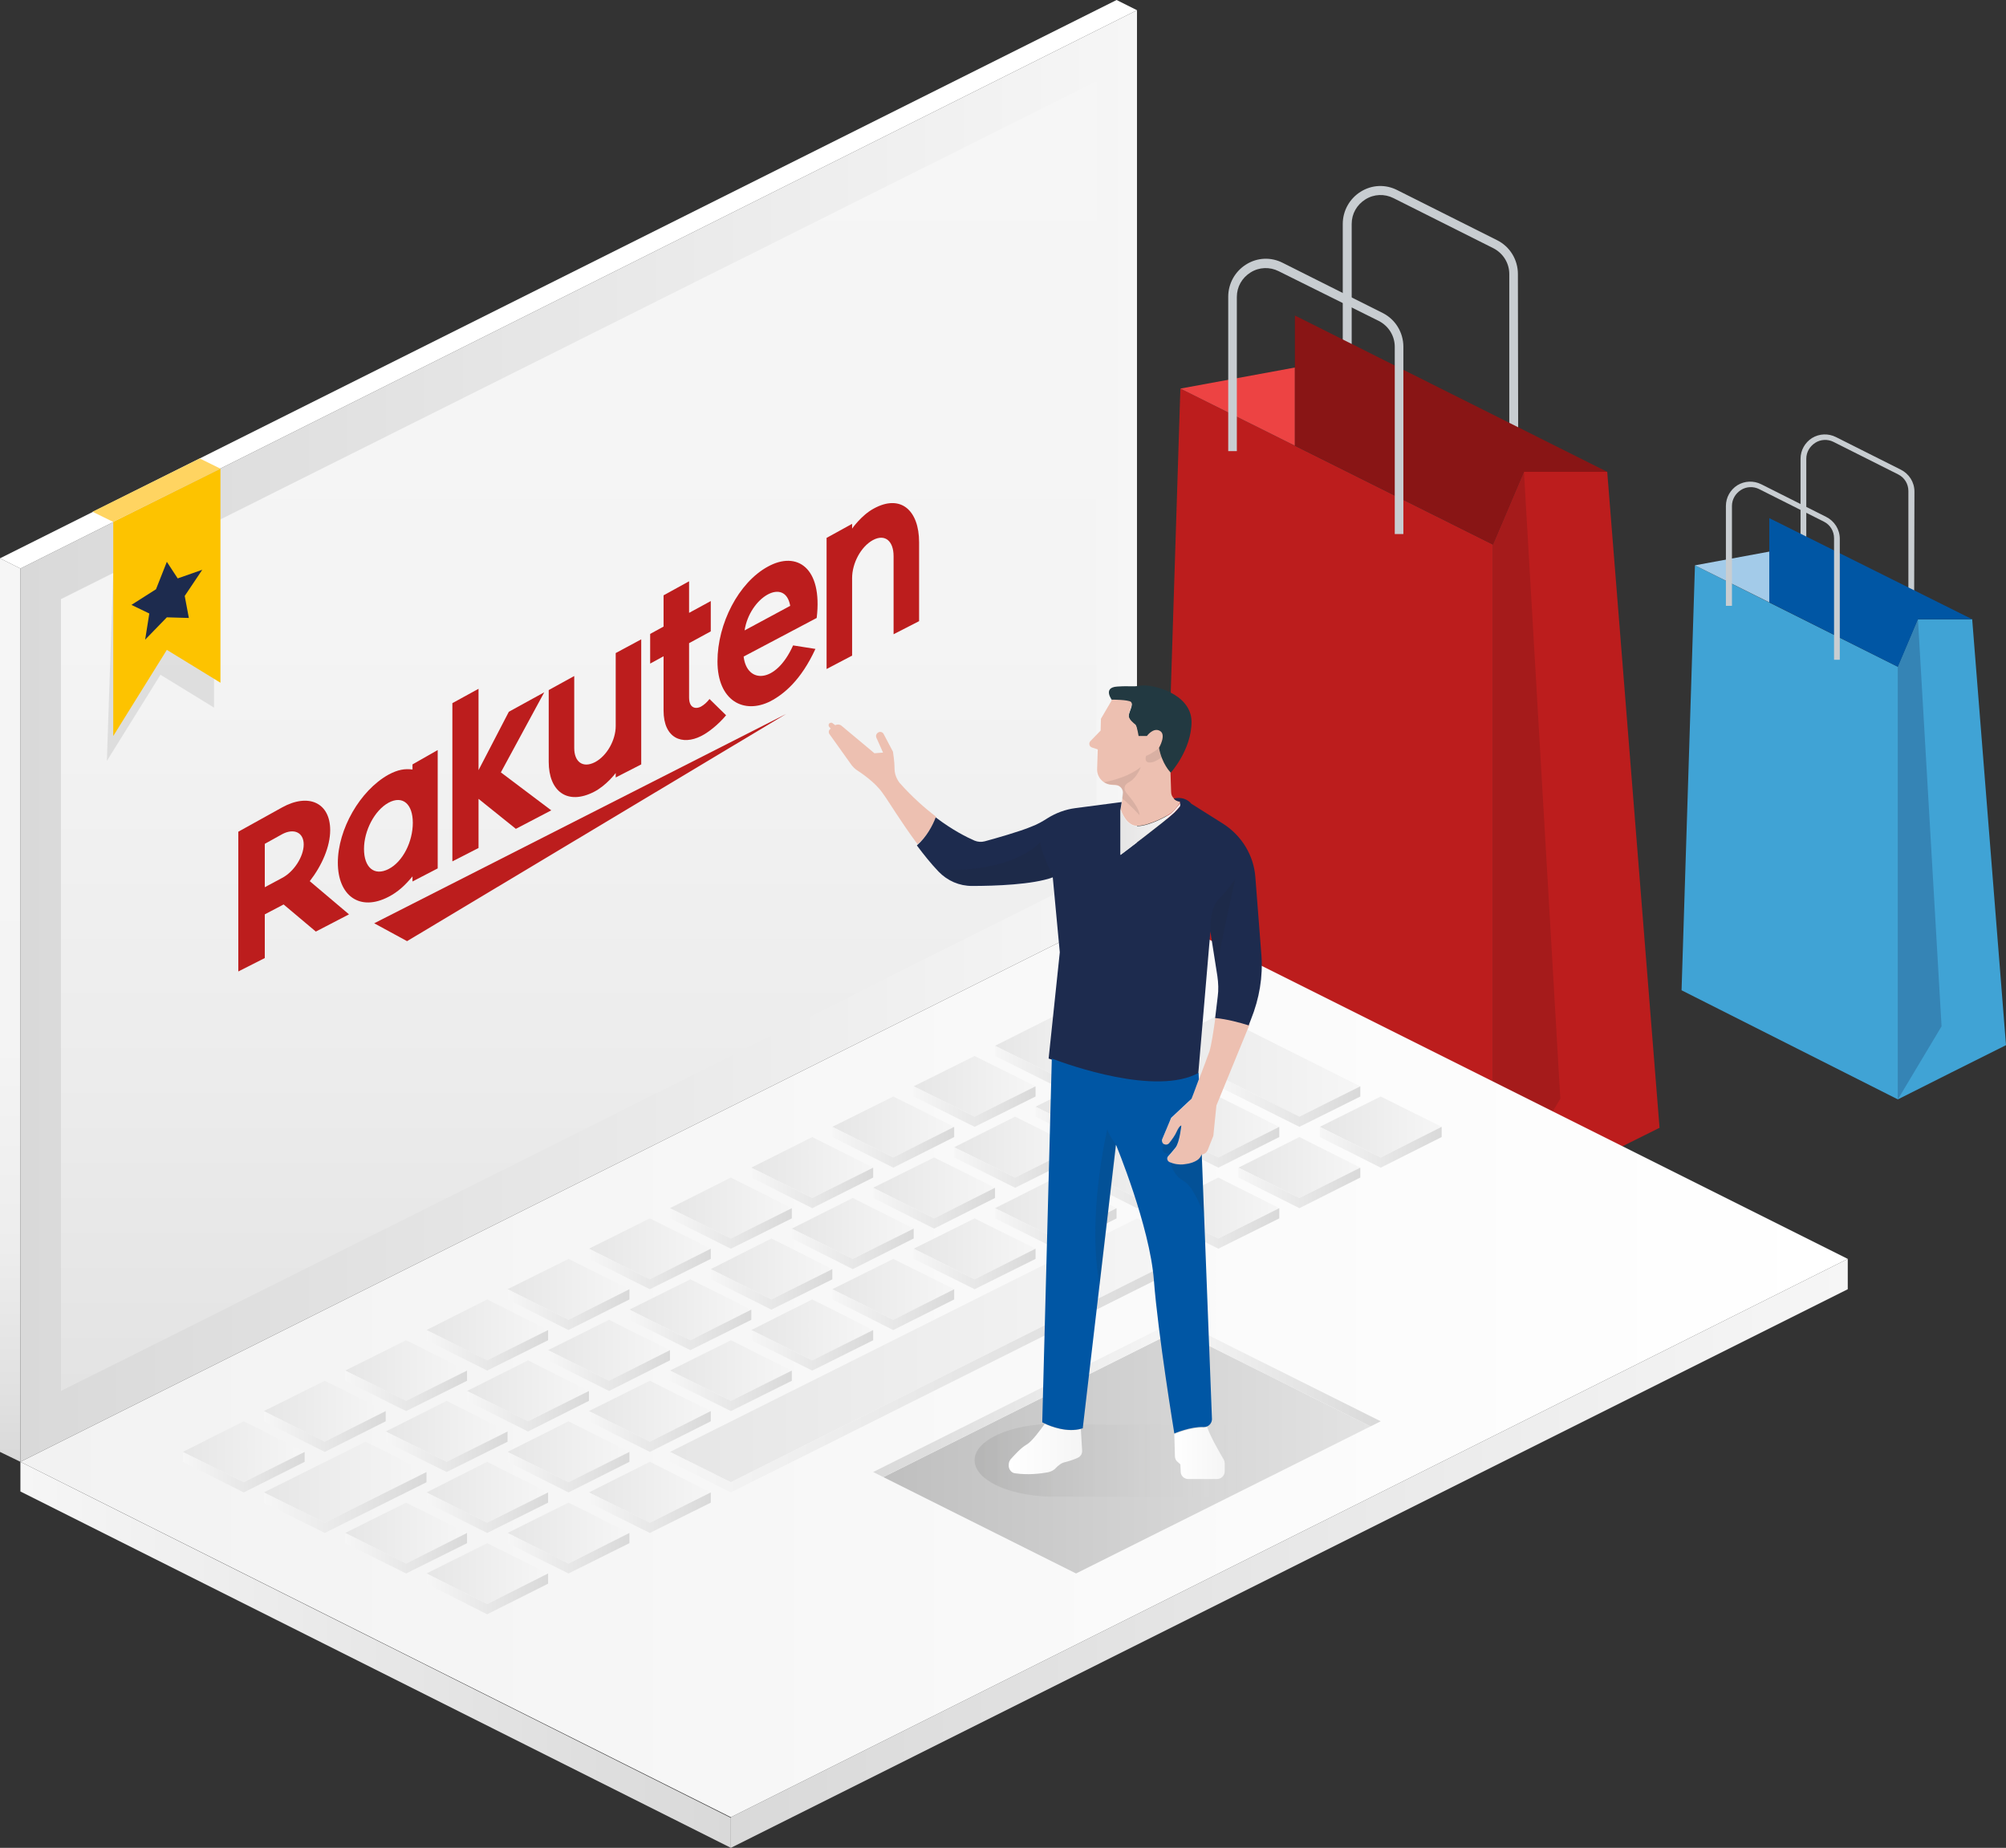 <?xml version="1.0" encoding="utf-8"?>
<!-- Generator: Adobe Illustrator 26.0.3, SVG Export Plug-In . SVG Version: 6.00 Build 0)  -->
<svg version="1.1" id="Calque_1" xmlns="http://www.w3.org/2000/svg" xmlns:xlink="http://www.w3.org/1999/xlink" x="0px" y="0px"
	 viewBox="0 0 628.8 579.2" style="enable-background:new 0 0 628.8 579.2;" xml:space="preserve">
<rect x="0" y="0" width="628.8" height="579.2" fill="#333333" stroke="none"/>
<style type="text/css">
	.st0{fill:#C8CDD1;}
	.st1{fill:#BC1D1D;}
	.st2{fill:#A51B1B;}
	.st3{fill:#ED4343;}
	.st4{fill:#891515;}
	.st5{fill:#40A3D5;}
	.st6{fill:#3584B5;}
	.st7{fill:#A3CBE9;}
	.st8{fill:#0056A4;}
	.st9{fill:url(#SVGID_1_);}
	.st10{fill:url(#SVGID_00000101785510072669447870000009867363278003078551_);}
	.st11{fill:url(#SVGID_00000059291474496195291150000003995633109160622740_);}
	.st12{fill:url(#SVGID_00000159449883619667718850000009057251017524255368_);}
	.st13{fill:url(#SVGID_00000054264882859963608500000008526142823003411111_);}
	.st14{fill:url(#SVGID_00000041267235596078789420000018273505356751573436_);}
	.st15{fill:url(#SVGID_00000028299462567672328110000013121765137060987326_);}
	.st16{fill:url(#SVGID_00000036245699971710306250000018320554702720214952_);}
	.st17{fill:url(#SVGID_00000005987030341984270240000016216863190280013735_);}
	.st18{fill:url(#SVGID_00000170238080179908316600000000961215569247707575_);}
	.st19{fill:url(#SVGID_00000034052644345639865140000009400465582788434082_);}
	.st20{fill:url(#SVGID_00000131361040132016055910000017699365691958102445_);}
	.st21{fill:url(#SVGID_00000075876164019557563330000007059284635267896220_);}
	.st22{fill:url(#SVGID_00000146463724507457992560000011566255166524446362_);}
	.st23{fill:url(#SVGID_00000028317129758788239310000011174735036403135640_);}
	.st24{fill:url(#SVGID_00000159446308744003039110000011593766517714089135_);}
	.st25{fill:url(#SVGID_00000000935135330794719670000007594553597886638761_);}
	.st26{fill:url(#SVGID_00000136407286968781037000000015673819318273290128_);}
	.st27{fill:url(#SVGID_00000147937212472271714030000000281161839756909953_);}
	.st28{fill:url(#SVGID_00000179613377148597511650000004383342403257490361_);}
	.st29{fill:url(#SVGID_00000097467247145773497670000005247680480431956899_);}
	.st30{fill:url(#SVGID_00000017487557460693168440000017046780586709566600_);}
	.st31{fill:url(#SVGID_00000109739247296926737500000011385737863019995293_);}
	.st32{fill:url(#SVGID_00000081632734457578734370000001103106748422001566_);}
	.st33{fill:url(#SVGID_00000044879693643922174090000007788106348176284331_);}
	.st34{fill:url(#SVGID_00000111897942853539003710000015818982860110863003_);}
	.st35{fill:url(#SVGID_00000111897442246334089830000005512551122929126809_);}
	.st36{fill:url(#SVGID_00000022518959198510943020000007811502098775625893_);}
	.st37{fill:url(#SVGID_00000108276097720277809290000003154525657396949397_);}
	.st38{fill:url(#SVGID_00000061435328571987877140000002352120172958884533_);}
	.st39{fill:url(#SVGID_00000048494210426935945440000008071474567137707913_);}
	.st40{fill:url(#SVGID_00000084530869158019083610000001363937972917230745_);}
	.st41{fill:url(#SVGID_00000047781613173323916490000013953726510176711347_);}
	.st42{fill:url(#SVGID_00000119826247782601386510000012682832903224815536_);}
	.st43{fill:url(#SVGID_00000165918598407871260680000012697225590205943698_);}
	.st44{fill:url(#SVGID_00000071553664331708686900000014180561933387227776_);}
	.st45{fill:url(#SVGID_00000147216355391958741660000000365846238603778741_);}
	.st46{fill:url(#SVGID_00000067914784960854265090000013966034170560635558_);}
	.st47{fill:url(#SVGID_00000147922140464888137360000000709641746095143050_);}
	.st48{fill:url(#SVGID_00000029017903822619218230000013343252351150617254_);}
	.st49{fill:url(#SVGID_00000060739818947513506760000005119913712723841167_);}
	.st50{fill:url(#SVGID_00000048479904985333466230000009681379362175584658_);}
	.st51{fill:url(#SVGID_00000183951959219470097440000010502678475327965062_);}
	.st52{fill:url(#SVGID_00000034768623275919701170000009052203721067758509_);}
	.st53{fill:url(#SVGID_00000102502575953761415720000012918687650183996810_);}
	.st54{fill:url(#SVGID_00000140708186121147173140000017642358013185993616_);}
	.st55{fill:url(#SVGID_00000026130525846753955770000011013591241358213267_);}
	.st56{fill:url(#SVGID_00000002350532068215089110000006324967159018183074_);}
	.st57{fill:url(#SVGID_00000128470473884331191980000015001486289028452001_);}
	.st58{fill:url(#SVGID_00000115472632820647333310000010741977696498611127_);}
	.st59{fill:url(#SVGID_00000020367041829248719970000006412143409361514411_);}
	.st60{fill:url(#SVGID_00000165209234320865588950000007124949779355362201_);}
	.st61{fill:url(#SVGID_00000121255725855206258480000012713806527345737637_);}
	.st62{fill:url(#SVGID_00000086661659934479070520000016700074208389543077_);}
	.st63{fill:url(#SVGID_00000145048357277452545820000007673636948701807006_);}
	.st64{fill:url(#SVGID_00000151531617881851780310000016583511984491251852_);}
	.st65{fill:url(#SVGID_00000111156564852659202970000000840312881906506140_);}
	.st66{fill:url(#SVGID_00000160904456240722925110000011260670068776309428_);}
	.st67{fill:url(#SVGID_00000013910164763303171420000005664847859169839027_);}
	.st68{fill:url(#SVGID_00000079478386343627735110000001162187969461772687_);}
	.st69{fill:url(#SVGID_00000152260718207981232830000003213177097748790681_);}
	.st70{fill:url(#SVGID_00000061467513959277203770000015662333562767104940_);}
	.st71{fill:url(#SVGID_00000026125264585045550320000013860943692631972273_);}
	.st72{fill:url(#SVGID_00000026884975461624165510000000621507891935657145_);}
	.st73{fill:url(#SVGID_00000133530840652647003210000016995874792226291389_);}
	.st74{fill:url(#SVGID_00000046325447327728762250000018008621945537800330_);}
	.st75{fill:url(#SVGID_00000182487472741107148550000001364451322920637352_);}
	.st76{fill:url(#SVGID_00000127732695400165642650000002212669003273783220_);}
	.st77{fill:url(#SVGID_00000007412155584397932170000018283416609591555978_);}
	.st78{fill:url(#SVGID_00000126317338813302405900000000343800413939572353_);}
	.st79{fill:url(#SVGID_00000126290040899069756460000008918917221538462386_);}
	.st80{fill:url(#SVGID_00000055700609705223386490000007354516891316009380_);}
	.st81{fill:url(#SVGID_00000062160617510392810900000012921831410707484862_);}
	.st82{fill:url(#SVGID_00000081647384274314355190000000235286836209643910_);}
	.st83{fill:url(#SVGID_00000114031669569241103650000001292118653063574659_);}
	.st84{fill:url(#SVGID_00000008113723955754922960000000262917480045427848_);}
	.st85{fill:url(#SVGID_00000148649500725314484150000012689681406095585184_);}
	.st86{fill:url(#SVGID_00000057828701105917469830000000474195703518719135_);}
	.st87{fill:url(#SVGID_00000032645378686536042610000005518161408682851254_);}
	.st88{fill:url(#SVGID_00000130628775154910993290000005615094781652049853_);}
	.st89{fill:url(#SVGID_00000079444569344936051890000010253190352732573844_);}
	.st90{fill:url(#SVGID_00000168829406712610709880000002108592003563729559_);}
	.st91{fill:url(#SVGID_00000013872102928016088050000015716477557916769970_);}
	.st92{fill:url(#SVGID_00000089574703825091923720000010592452545238029954_);}
	.st93{fill:url(#SVGID_00000134956151254785893540000009431068135338984096_);}
	.st94{fill:url(#SVGID_00000160883510571163323170000004577227576589716634_);}
	.st95{fill:url(#SVGID_00000182526172198626371850000016843878525660546704_);}
	.st96{fill:url(#SVGID_00000090265550376530818630000003404251201391166625_);}
	.st97{fill:url(#SVGID_00000061453380020892055560000010630966184855188619_);}
	.st98{fill:url(#SVGID_00000018206732206414711110000011505686831400746156_);}
	.st99{fill:url(#SVGID_00000018942499915152339590000011433160304356681142_);}
	.st100{fill:url(#SVGID_00000065039685253408697220000009001130545172489092_);}
	.st101{fill:#FFFFFF;}
	.st102{fill:none;stroke:#FDC300;stroke-width:1.109;stroke-linecap:round;stroke-linejoin:round;stroke-miterlimit:10;}
	.st103{opacity:0.1;}
	.st104{fill:#1E1E1E;}
	.st105{fill:#FDC300;}
	.st106{fill:#1D2B4E;}
	.st107{fill:#FFD461;}
	.st108{opacity:0.1;fill:url(#SVGID_00000013163090757864986470000016939895411344698301_);enable-background:new    ;}
	.st109{fill:#EDC0B1;}
	.st110{fill:#223941;}
	.st111{fill:url(#SVGID_00000080177559864958057430000004278137153250917265_);}
	.st112{fill:url(#SVGID_00000085955298274096842730000000701329970598395835_);}
	.st113{fill:url(#SVGID_00000000935411636116773730000000245873230218092476_);}
</style>
<g id="Amazon">
	<g>
		<g>
			<g>
				<path class="st0" d="M475.9,144.6h-2.8V85.9c0-3.4-1.9-6.5-5-8.1l-31.3-15.7c-2.8-1.4-6.1-1.3-8.8,0.4c-2.7,1.7-4.3,4.5-4.3,7.7
					v48.3h-2.8V70.2c0-4.1,2.1-7.9,5.6-10.1c3.5-2.2,7.8-2.4,11.5-0.5l31.3,15.7c4,2,6.5,6.1,6.5,10.6L475.9,144.6L475.9,144.6z"/>
			</g>
			<polygon class="st1" points="363.5,326.9 468,379.6 468,170.7 370,121.8 			"/>
			<polygon class="st1" points="468,379.6 494.1,366.5 520.2,353.5 503.8,147.9 477.7,147.9 468,170.7 			"/>
			<polygon class="st2" points="468,379.6 489.1,344.4 477.7,147.9 468,170.7 			"/>
			<g>
				<polygon class="st3" points="370,121.8 405.9,139.7 405.9,115.2 				"/>
				<polygon class="st4" points="405.9,98.9 405.9,115.2 405.9,139.7 468,170.7 477.7,147.9 503.8,147.9 				"/>
			</g>
			<g>
				<path class="st0" d="M440,167.4h-2.8v-58.7c0-3.4-1.9-6.5-5-8.1L400.8,85c-2.8-1.4-6.1-1.3-8.8,0.4c-2.7,1.7-4.3,4.5-4.3,7.7
					v48.3H385V93c0-4.1,2.1-7.9,5.6-10.1s7.8-2.4,11.5-0.5l31.3,15.7c4,2,6.5,6.1,6.5,10.6v58.7H440z"/>
			</g>
		</g>
		<g>
			<g>
				<path class="st0" d="M600,192h-1.8v-38.1c0-2.2-1.2-4.2-3.2-5.2l-20.3-10.2c-1.8-0.9-4-0.8-5.7,0.3s-2.8,2.9-2.8,5v31.3h-1.8
					v-31.3c0-2.7,1.4-5.1,3.6-6.5c2.3-1.4,5.1-1.5,7.5-0.3l20.3,10.2c2.6,1.3,4.3,3.9,4.3,6.9L600,192L600,192z"/>
			</g>
			<polygon class="st5" points="527.1,310.4 594.9,344.6 594.9,209 531.3,177.2 			"/>
			<polygon class="st5" points="594.9,344.6 611.8,336.1 628.8,327.6 618.2,194.1 601.2,194.1 594.9,209 			"/>
			<polygon class="st6" points="594.9,344.6 608.6,321.7 601.2,194.1 594.9,209 			"/>
			<g>
				<polygon class="st7" points="531.3,177.2 554.6,188.8 554.6,172.9 				"/>
				<polygon class="st8" points="554.6,162.4 554.6,172.9 554.6,188.8 594.9,209 601.2,194.1 618.2,194.1 				"/>
			</g>
			<g>
				<path class="st0" d="M576.7,206.8h-1.8v-38.1c0-2.2-1.2-4.2-3.2-5.2l-20.3-10.2c-1.8-0.9-4-0.8-5.7,0.3s-2.8,2.9-2.8,5v31.3H541
					v-31.3c0-2.7,1.4-5.1,3.6-6.5c2.3-1.4,5.1-1.5,7.5-0.3l20.3,10.2c2.6,1.3,4.3,3.9,4.3,6.9L576.7,206.8L576.7,206.8z"/>
			</g>
		</g>
	</g>
	<g>
		
			<linearGradient id="SVGID_1_" gradientUnits="userSpaceOnUse" x1="6.4" y1="-448.353" x2="229.1" y2="-448.353" gradientTransform="matrix(1 0 0 -1 0 70.347)">
			<stop  offset="0" style="stop-color:#F6F6F6"/>
			<stop  offset="1" style="stop-color:#D9D9D9"/>
		</linearGradient>
		<polygon class="st9" points="6.4,458.2 6.4,467.5 229.1,579.2 229.1,569.8 		"/>
		
			<linearGradient id="SVGID_00000046306655037973551760000012314131479339139760_" gradientUnits="userSpaceOnUse" x1="229.1" y1="-416.553" x2="579.2" y2="-416.553" gradientTransform="matrix(1 0 0 -1 0 70.347)">
			<stop  offset="0" style="stop-color:#D9D9D9"/>
			<stop  offset="1" style="stop-color:#F6F6F6"/>
		</linearGradient>
		<polygon style="fill:url(#SVGID_00000046306655037973551760000012314131479339139760_);" points="229.1,569.6 579.2,394.6 
			579.2,404.1 229.1,579.2 		"/>
		
			<linearGradient id="SVGID_00000133516375958659865550000003847271896059823252_" gradientUnits="userSpaceOnUse" x1="6.4" y1="-356.053" x2="579.2" y2="-356.053" gradientTransform="matrix(1 0 0 -1 0 70.347)">
			<stop  offset="0" style="stop-color:#F2F2F2"/>
			<stop  offset="1" style="stop-color:#FFFFFF"/>
		</linearGradient>
		<polygon style="fill:url(#SVGID_00000133516375958659865550000003847271896059823252_);" points="579.2,394.6 356.4,283.2 
			6.4,458.2 229.1,569.6 		"/>
		<g>
			
				<linearGradient id="SVGID_00000121964754506170575630000013994157626531096245_" gradientUnits="userSpaceOnUse" x1="57.3" y1="-384.703" x2="95.5" y2="-384.703" gradientTransform="matrix(1 0 0 -1 0 70.347)">
				<stop  offset="0" style="stop-color:#E6E6E6"/>
				<stop  offset="1" style="stop-color:#F6F6F6"/>
			</linearGradient>
			<polygon style="fill:url(#SVGID_00000121964754506170575630000013994157626531096245_);" points="57.3,455.1 76.4,445.5 
				95.5,455.1 76.4,464.6 			"/>
			
				<linearGradient id="SVGID_00000024003409511533980570000006206985391925065090_" gradientUnits="userSpaceOnUse" x1="57.3" y1="-391.103" x2="95.5" y2="-391.103" gradientTransform="matrix(1 0 0 -1 0 70.347)">
				<stop  offset="0" style="stop-color:#F6F6F6"/>
				<stop  offset="1" style="stop-color:#D9D9D9"/>
			</linearGradient>
			<polygon style="fill:url(#SVGID_00000024003409511533980570000006206985391925065090_);" points="57.3,455.1 57.3,458.2 
				76.4,467.8 95.5,458.2 95.5,455.1 76.4,464.6 			"/>
		</g>
		<g>
			
				<linearGradient id="SVGID_00000159445756252185795210000008415852851491548061_" gradientUnits="userSpaceOnUse" x1="82.7" y1="-394.253" x2="133.616" y2="-394.253" gradientTransform="matrix(1 0 0 -1 0 70.347)">
				<stop  offset="0" style="stop-color:#E6E6E6"/>
				<stop  offset="1" style="stop-color:#F6F6F6"/>
			</linearGradient>
			<polygon style="fill:url(#SVGID_00000159445756252185795210000008415852851491548061_);" points="82.7,467.8 114.6,451.9 
				133.7,461.4 101.8,477.3 			"/>
			
				<linearGradient id="SVGID_00000037650924777782080020000010345199000544880259_" gradientUnits="userSpaceOnUse" x1="82.7" y1="-400.603" x2="133.616" y2="-400.603" gradientTransform="matrix(1 0 0 -1 0 70.347)">
				<stop  offset="0" style="stop-color:#F6F6F6"/>
				<stop  offset="1" style="stop-color:#D9D9D9"/>
			</linearGradient>
			<polygon style="fill:url(#SVGID_00000037650924777782080020000010345199000544880259_);" points="82.7,467.8 82.7,471 
				101.8,480.5 133.7,464.6 133.7,461.4 101.8,477.3 			"/>
		</g>
		<g>
			
				<linearGradient id="SVGID_00000114782205010198113790000012083066459881637790_" gradientUnits="userSpaceOnUse" x1="82.7" y1="-372.003" x2="120.9" y2="-372.003" gradientTransform="matrix(1 0 0 -1 0 70.347)">
				<stop  offset="0" style="stop-color:#E6E6E6"/>
				<stop  offset="1" style="stop-color:#F6F6F6"/>
			</linearGradient>
			<polygon style="fill:url(#SVGID_00000114782205010198113790000012083066459881637790_);" points="82.7,442.3 101.8,432.8 
				120.9,442.3 101.8,451.9 			"/>
			
				<linearGradient id="SVGID_00000167375755589986120150000006940967074853483453_" gradientUnits="userSpaceOnUse" x1="82.7" y1="-378.353" x2="120.9" y2="-378.353" gradientTransform="matrix(1 0 0 -1 0 70.347)">
				<stop  offset="0" style="stop-color:#F6F6F6"/>
				<stop  offset="1" style="stop-color:#D9D9D9"/>
			</linearGradient>
			<polygon style="fill:url(#SVGID_00000167375755589986120150000006940967074853483453_);" points="82.7,442.3 82.7,445.5 
				101.8,455.1 120.9,445.5 120.9,442.3 101.8,451.9 			"/>
		</g>
		<g>
			
				<linearGradient id="SVGID_00000136389810132614626910000009115472609556284850_" gradientUnits="userSpaceOnUse" x1="108.2" y1="-359.253" x2="146.4" y2="-359.253" gradientTransform="matrix(1 0 0 -1 0 70.347)">
				<stop  offset="0" style="stop-color:#E6E6E6"/>
				<stop  offset="1" style="stop-color:#F6F6F6"/>
			</linearGradient>
			<polygon style="fill:url(#SVGID_00000136389810132614626910000009115472609556284850_);" points="108.2,429.6 127.3,420.1 
				146.4,429.6 127.3,439.1 			"/>
			
				<linearGradient id="SVGID_00000172425188061034457610000000607751793847269307_" gradientUnits="userSpaceOnUse" x1="108.2" y1="-365.603" x2="146.4" y2="-365.603" gradientTransform="matrix(1 0 0 -1 0 70.347)">
				<stop  offset="0" style="stop-color:#F6F6F6"/>
				<stop  offset="1" style="stop-color:#D9D9D9"/>
			</linearGradient>
			<polygon style="fill:url(#SVGID_00000172425188061034457610000000607751793847269307_);" points="108.2,429.6 108.2,432.8 
				127.3,442.3 146.4,432.8 146.4,429.6 127.3,439.1 			"/>
		</g>
		<g>
			
				<linearGradient id="SVGID_00000001636143748623359040000007948711796369294760_" gradientUnits="userSpaceOnUse" x1="133.654" y1="-346.503" x2="171.841" y2="-346.503" gradientTransform="matrix(1 0 0 -1 0 70.347)">
				<stop  offset="0" style="stop-color:#E6E6E6"/>
				<stop  offset="1" style="stop-color:#F6F6F6"/>
			</linearGradient>
			<polygon style="fill:url(#SVGID_00000001636143748623359040000007948711796369294760_);" points="133.7,416.9 152.7,407.3 
				171.8,416.9 152.7,426.4 			"/>
			
				<linearGradient id="SVGID_00000150798401668406490750000005846665235417620633_" gradientUnits="userSpaceOnUse" x1="133.654" y1="-352.903" x2="171.841" y2="-352.903" gradientTransform="matrix(1 0 0 -1 0 70.347)">
				<stop  offset="0" style="stop-color:#F6F6F6"/>
				<stop  offset="1" style="stop-color:#D9D9D9"/>
			</linearGradient>
			<polygon style="fill:url(#SVGID_00000150798401668406490750000005846665235417620633_);" points="133.7,416.9 133.7,420.1 
				152.7,429.6 171.8,420.1 171.8,416.9 152.7,426.4 			"/>
		</g>
		<g>
			
				<linearGradient id="SVGID_00000000218217026797097860000002141613680802505375_" gradientUnits="userSpaceOnUse" x1="159.1" y1="-333.803" x2="197.3" y2="-333.803" gradientTransform="matrix(1 0 0 -1 0 70.347)">
				<stop  offset="0" style="stop-color:#E6E6E6"/>
				<stop  offset="1" style="stop-color:#F6F6F6"/>
			</linearGradient>
			<polygon style="fill:url(#SVGID_00000000218217026797097860000002141613680802505375_);" points="159.1,404.1 178.2,394.6 
				197.3,404.1 178.2,413.7 			"/>
			
				<linearGradient id="SVGID_00000127752954156044492730000013419496658511316403_" gradientUnits="userSpaceOnUse" x1="159.1" y1="-340.153" x2="197.3" y2="-340.153" gradientTransform="matrix(1 0 0 -1 0 70.347)">
				<stop  offset="0" style="stop-color:#F6F6F6"/>
				<stop  offset="1" style="stop-color:#D9D9D9"/>
			</linearGradient>
			<polygon style="fill:url(#SVGID_00000127752954156044492730000013419496658511316403_);" points="159.1,404.1 159.1,407.3 
				178.2,416.9 197.3,407.3 197.3,404.1 178.2,413.7 			"/>
		</g>
		<g>
			
				<linearGradient id="SVGID_00000119095826165755681500000002859503782399566991_" gradientUnits="userSpaceOnUse" x1="184.6" y1="-321.103" x2="222.8" y2="-321.103" gradientTransform="matrix(1 0 0 -1 0 70.347)">
				<stop  offset="0" style="stop-color:#E6E6E6"/>
				<stop  offset="1" style="stop-color:#F6F6F6"/>
			</linearGradient>
			<polygon style="fill:url(#SVGID_00000119095826165755681500000002859503782399566991_);" points="184.6,391.4 203.7,381.9 
				222.8,391.4 203.7,401 			"/>
			
				<linearGradient id="SVGID_00000067955439330172278150000006836851834582897538_" gradientUnits="userSpaceOnUse" x1="184.6" y1="-327.403" x2="222.8" y2="-327.403" gradientTransform="matrix(1 0 0 -1 0 70.347)">
				<stop  offset="0" style="stop-color:#F6F6F6"/>
				<stop  offset="1" style="stop-color:#D9D9D9"/>
			</linearGradient>
			<polygon style="fill:url(#SVGID_00000067955439330172278150000006836851834582897538_);" points="184.6,391.4 184.6,394.6 
				203.7,404.1 222.8,394.6 222.8,391.4 203.7,401 			"/>
		</g>
		<g>
			
				<linearGradient id="SVGID_00000064348635721227491830000006658092404042273181_" gradientUnits="userSpaceOnUse" x1="210" y1="-308.303" x2="248.2" y2="-308.303" gradientTransform="matrix(1 0 0 -1 0 70.347)">
				<stop  offset="0" style="stop-color:#E6E6E6"/>
				<stop  offset="1" style="stop-color:#F6F6F6"/>
			</linearGradient>
			<polygon style="fill:url(#SVGID_00000064348635721227491830000006658092404042273181_);" points="210,378.7 229.1,369.1 
				248.2,378.7 229.1,388.2 			"/>
			
				<linearGradient id="SVGID_00000023240432555275163310000013125568793265840271_" gradientUnits="userSpaceOnUse" x1="210" y1="-314.703" x2="248.2" y2="-314.703" gradientTransform="matrix(1 0 0 -1 0 70.347)">
				<stop  offset="0" style="stop-color:#F6F6F6"/>
				<stop  offset="1" style="stop-color:#D9D9D9"/>
			</linearGradient>
			<polygon style="fill:url(#SVGID_00000023240432555275163310000013125568793265840271_);" points="210,378.7 210,381.9 
				229.1,391.4 248.2,381.9 248.2,378.7 229.1,388.2 			"/>
		</g>
		<g>
			
				<linearGradient id="SVGID_00000159449538398231100730000014648439477035216533_" gradientUnits="userSpaceOnUse" x1="235.5" y1="-295.603" x2="273.7" y2="-295.603" gradientTransform="matrix(1 0 0 -1 0 70.347)">
				<stop  offset="0" style="stop-color:#E6E6E6"/>
				<stop  offset="1" style="stop-color:#F6F6F6"/>
			</linearGradient>
			<polygon style="fill:url(#SVGID_00000159449538398231100730000014648439477035216533_);" points="235.5,366 254.6,356.4 
				273.7,366 254.6,375.5 			"/>
			
				<linearGradient id="SVGID_00000181787322400345557610000018433364234383062455_" gradientUnits="userSpaceOnUse" x1="235.5" y1="-302.003" x2="273.7" y2="-302.003" gradientTransform="matrix(1 0 0 -1 0 70.347)">
				<stop  offset="0" style="stop-color:#F6F6F6"/>
				<stop  offset="1" style="stop-color:#D9D9D9"/>
			</linearGradient>
			<polygon style="fill:url(#SVGID_00000181787322400345557610000018433364234383062455_);" points="235.5,366 235.5,369.1 
				254.6,378.7 273.7,369.1 273.7,366 254.6,375.5 			"/>
		</g>
		<g>
			
				<linearGradient id="SVGID_00000085960905838935748010000013756511011628656045_" gradientUnits="userSpaceOnUse" x1="260.943" y1="-282.903" x2="299.143" y2="-282.903" gradientTransform="matrix(1 0 0 -1 0 70.347)">
				<stop  offset="0" style="stop-color:#E6E6E6"/>
				<stop  offset="1" style="stop-color:#F6F6F6"/>
			</linearGradient>
			<polygon style="fill:url(#SVGID_00000085960905838935748010000013756511011628656045_);" points="260.9,353.2 280,343.7 
				299.1,353.2 280,362.8 			"/>
			
				<linearGradient id="SVGID_00000047052322242691375860000007668242175704344743_" gradientUnits="userSpaceOnUse" x1="260.943" y1="-289.253" x2="299.143" y2="-289.253" gradientTransform="matrix(1 0 0 -1 0 70.347)">
				<stop  offset="0" style="stop-color:#F6F6F6"/>
				<stop  offset="1" style="stop-color:#D9D9D9"/>
			</linearGradient>
			<polygon style="fill:url(#SVGID_00000047052322242691375860000007668242175704344743_);" points="260.9,353.2 260.9,356.4 
				280,366 299.1,356.4 299.1,353.2 280,362.8 			"/>
		</g>
		<g>
			
				<linearGradient id="SVGID_00000145757540532467820890000014085356508638756791_" gradientUnits="userSpaceOnUse" x1="286.4" y1="-270.153" x2="324.6" y2="-270.153" gradientTransform="matrix(1 0 0 -1 0 70.347)">
				<stop  offset="0" style="stop-color:#E6E6E6"/>
				<stop  offset="1" style="stop-color:#F6F6F6"/>
			</linearGradient>
			<polygon style="fill:url(#SVGID_00000145757540532467820890000014085356508638756791_);" points="286.4,340.5 305.5,331 
				324.6,340.5 305.5,350 			"/>
			
				<linearGradient id="SVGID_00000100369141538090824350000005823794241234165412_" gradientUnits="userSpaceOnUse" x1="286.4" y1="-276.503" x2="324.6" y2="-276.503" gradientTransform="matrix(1 0 0 -1 0 70.347)">
				<stop  offset="0" style="stop-color:#F6F6F6"/>
				<stop  offset="1" style="stop-color:#D9D9D9"/>
			</linearGradient>
			<polygon style="fill:url(#SVGID_00000100369141538090824350000005823794241234165412_);" points="286.4,340.5 286.4,343.7 
				305.5,353.2 324.6,343.7 324.6,340.5 305.5,350 			"/>
		</g>
		<g>
			
				<linearGradient id="SVGID_00000052789040864359024990000003698112563827557529_" gradientUnits="userSpaceOnUse" x1="120.9" y1="-378.303" x2="159.1" y2="-378.303" gradientTransform="matrix(1 0 0 -1 0 70.347)">
				<stop  offset="0" style="stop-color:#E6E6E6"/>
				<stop  offset="1" style="stop-color:#F6F6F6"/>
			</linearGradient>
			<polygon style="fill:url(#SVGID_00000052789040864359024990000003698112563827557529_);" points="120.9,448.7 140,439.1 
				159.1,448.7 140,458.2 			"/>
			
				<linearGradient id="SVGID_00000093141301693535125610000002256820684090982274_" gradientUnits="userSpaceOnUse" x1="120.9" y1="-384.703" x2="159.1" y2="-384.703" gradientTransform="matrix(1 0 0 -1 0 70.347)">
				<stop  offset="0" style="stop-color:#F6F6F6"/>
				<stop  offset="1" style="stop-color:#D9D9D9"/>
			</linearGradient>
			<polygon style="fill:url(#SVGID_00000093141301693535125610000002256820684090982274_);" points="120.9,448.7 120.9,451.9 
				140,461.4 159.1,451.9 159.1,448.7 140,458.2 			"/>
		</g>
		<g>
			
				<linearGradient id="SVGID_00000057853202215805252790000004366866625792265648_" gradientUnits="userSpaceOnUse" x1="146.4" y1="-365.603" x2="184.6" y2="-365.603" gradientTransform="matrix(1 0 0 -1 0 70.347)">
				<stop  offset="0" style="stop-color:#E6E6E6"/>
				<stop  offset="1" style="stop-color:#F6F6F6"/>
			</linearGradient>
			<polygon style="fill:url(#SVGID_00000057853202215805252790000004366866625792265648_);" points="146.4,436 165.5,426.4 
				184.6,436 165.5,445.5 			"/>
			
				<linearGradient id="SVGID_00000060017804776496364090000005434104783902865283_" gradientUnits="userSpaceOnUse" x1="146.4" y1="-372.003" x2="184.6" y2="-372.003" gradientTransform="matrix(1 0 0 -1 0 70.347)">
				<stop  offset="0" style="stop-color:#F6F6F6"/>
				<stop  offset="1" style="stop-color:#D9D9D9"/>
			</linearGradient>
			<polygon style="fill:url(#SVGID_00000060017804776496364090000005434104783902865283_);" points="146.4,436 146.4,439.1 
				165.5,448.7 184.6,439.1 184.6,436 165.5,445.5 			"/>
		</g>
		<g>
			
				<linearGradient id="SVGID_00000180324188007718605320000013865217534982827170_" gradientUnits="userSpaceOnUse" x1="171.841" y1="-352.903" x2="210.041" y2="-352.903" gradientTransform="matrix(1 0 0 -1 0 70.347)">
				<stop  offset="0" style="stop-color:#E6E6E6"/>
				<stop  offset="1" style="stop-color:#F6F6F6"/>
			</linearGradient>
			<polygon style="fill:url(#SVGID_00000180324188007718605320000013865217534982827170_);" points="171.8,423.2 190.9,413.7 
				210,423.2 190.9,432.8 			"/>
			
				<linearGradient id="SVGID_00000076586642981822373620000017106156728442889384_" gradientUnits="userSpaceOnUse" x1="171.841" y1="-359.253" x2="210.041" y2="-359.253" gradientTransform="matrix(1 0 0 -1 0 70.347)">
				<stop  offset="0" style="stop-color:#F6F6F6"/>
				<stop  offset="1" style="stop-color:#D9D9D9"/>
			</linearGradient>
			<polygon style="fill:url(#SVGID_00000076586642981822373620000017106156728442889384_);" points="171.8,423.2 171.8,426.4 
				190.9,436 210,426.4 210,423.2 190.9,432.8 			"/>
		</g>
		<g>
			
				<linearGradient id="SVGID_00000181805520567390288310000014132730806980298147_" gradientUnits="userSpaceOnUse" x1="197.3" y1="-340.203" x2="235.5" y2="-340.203" gradientTransform="matrix(1 0 0 -1 0 70.347)">
				<stop  offset="0" style="stop-color:#E6E6E6"/>
				<stop  offset="1" style="stop-color:#F6F6F6"/>
			</linearGradient>
			<polygon style="fill:url(#SVGID_00000181805520567390288310000014132730806980298147_);" points="197.3,410.5 216.4,401 
				235.5,410.5 216.4,420.1 			"/>
			
				<linearGradient id="SVGID_00000047761404217364961540000001340555702084668056_" gradientUnits="userSpaceOnUse" x1="197.3" y1="-346.503" x2="235.5" y2="-346.503" gradientTransform="matrix(1 0 0 -1 0 70.347)">
				<stop  offset="0" style="stop-color:#F6F6F6"/>
				<stop  offset="1" style="stop-color:#D9D9D9"/>
			</linearGradient>
			<polygon style="fill:url(#SVGID_00000047761404217364961540000001340555702084668056_);" points="197.3,410.5 197.3,413.7 
				216.4,423.2 235.5,413.7 235.5,410.5 216.4,420.1 			"/>
		</g>
		<g>
			
				<linearGradient id="SVGID_00000139261879038074507260000010795588319622628269_" gradientUnits="userSpaceOnUse" x1="222.756" y1="-327.403" x2="260.943" y2="-327.403" gradientTransform="matrix(1 0 0 -1 0 70.347)">
				<stop  offset="0" style="stop-color:#E6E6E6"/>
				<stop  offset="1" style="stop-color:#F6F6F6"/>
			</linearGradient>
			<polygon style="fill:url(#SVGID_00000139261879038074507260000010795588319622628269_);" points="222.8,397.8 241.8,388.2 
				260.9,397.8 241.8,407.3 			"/>
			
				<linearGradient id="SVGID_00000024688757558989020880000011744270111618518963_" gradientUnits="userSpaceOnUse" x1="222.756" y1="-333.803" x2="260.943" y2="-333.803" gradientTransform="matrix(1 0 0 -1 0 70.347)">
				<stop  offset="0" style="stop-color:#F6F6F6"/>
				<stop  offset="1" style="stop-color:#D9D9D9"/>
			</linearGradient>
			<polygon style="fill:url(#SVGID_00000024688757558989020880000011744270111618518963_);" points="222.8,397.8 222.8,401 
				241.8,410.5 260.9,401 260.9,397.8 241.8,407.3 			"/>
		</g>
		<g>
			
				<linearGradient id="SVGID_00000039836887729975566380000009051714349758377612_" gradientUnits="userSpaceOnUse" x1="248.2" y1="-314.703" x2="286.4" y2="-314.703" gradientTransform="matrix(1 0 0 -1 0 70.347)">
				<stop  offset="0" style="stop-color:#E6E6E6"/>
				<stop  offset="1" style="stop-color:#F6F6F6"/>
			</linearGradient>
			<polygon style="fill:url(#SVGID_00000039836887729975566380000009051714349758377612_);" points="248.2,385.1 267.3,375.5 
				286.4,385.1 267.3,394.6 			"/>
			
				<linearGradient id="SVGID_00000132793990123400638950000003758715322999540118_" gradientUnits="userSpaceOnUse" x1="248.2" y1="-321.103" x2="286.4" y2="-321.103" gradientTransform="matrix(1 0 0 -1 0 70.347)">
				<stop  offset="0" style="stop-color:#F6F6F6"/>
				<stop  offset="1" style="stop-color:#D9D9D9"/>
			</linearGradient>
			<polygon style="fill:url(#SVGID_00000132793990123400638950000003758715322999540118_);" points="248.2,385.1 248.2,388.2 
				267.3,397.8 286.4,388.2 286.4,385.1 267.3,394.6 			"/>
		</g>
		<g>
			
				<linearGradient id="SVGID_00000136378435105519592050000012384495953579249067_" gradientUnits="userSpaceOnUse" x1="273.7" y1="-302.003" x2="311.9" y2="-302.003" gradientTransform="matrix(1 0 0 -1 0 70.347)">
				<stop  offset="0" style="stop-color:#E6E6E6"/>
				<stop  offset="1" style="stop-color:#F6F6F6"/>
			</linearGradient>
			<polygon style="fill:url(#SVGID_00000136378435105519592050000012384495953579249067_);" points="273.7,372.3 292.8,362.8 
				311.9,372.3 292.8,381.9 			"/>
			
				<linearGradient id="SVGID_00000030487780213227329200000000938940853887293590_" gradientUnits="userSpaceOnUse" x1="273.7" y1="-308.353" x2="311.9" y2="-308.353" gradientTransform="matrix(1 0 0 -1 0 70.347)">
				<stop  offset="0" style="stop-color:#F6F6F6"/>
				<stop  offset="1" style="stop-color:#D9D9D9"/>
			</linearGradient>
			<polygon style="fill:url(#SVGID_00000030487780213227329200000000938940853887293590_);" points="273.7,372.3 273.7,375.5 
				292.8,385.1 311.9,375.5 311.9,372.3 292.8,381.9 			"/>
		</g>
		<g>
			
				<linearGradient id="SVGID_00000008856819366071355410000012492737620182293649_" gradientUnits="userSpaceOnUse" x1="299.1" y1="-289.203" x2="337.3" y2="-289.203" gradientTransform="matrix(1 0 0 -1 0 70.347)">
				<stop  offset="0" style="stop-color:#E6E6E6"/>
				<stop  offset="1" style="stop-color:#F6F6F6"/>
			</linearGradient>
			<polygon style="fill:url(#SVGID_00000008856819366071355410000012492737620182293649_);" points="299.1,359.6 318.2,350 
				337.3,359.6 318.2,369.1 			"/>
			
				<linearGradient id="SVGID_00000026865817799358568330000006198005869054361738_" gradientUnits="userSpaceOnUse" x1="299.1" y1="-295.603" x2="337.3" y2="-295.603" gradientTransform="matrix(1 0 0 -1 0 70.347)">
				<stop  offset="0" style="stop-color:#F6F6F6"/>
				<stop  offset="1" style="stop-color:#D9D9D9"/>
			</linearGradient>
			<polygon style="fill:url(#SVGID_00000026865817799358568330000006198005869054361738_);" points="299.1,359.6 299.1,362.8 
				318.2,372.3 337.3,362.8 337.3,359.6 318.2,369.1 			"/>
		</g>
		<g>
			
				<linearGradient id="SVGID_00000000910889577579035930000018341803939590188945_" gradientUnits="userSpaceOnUse" x1="324.6" y1="-276.503" x2="362.8" y2="-276.503" gradientTransform="matrix(1 0 0 -1 0 70.347)">
				<stop  offset="0" style="stop-color:#E6E6E6"/>
				<stop  offset="1" style="stop-color:#F6F6F6"/>
			</linearGradient>
			<polygon style="fill:url(#SVGID_00000000910889577579035930000018341803939590188945_);" points="324.6,346.9 343.7,337.3 
				362.8,346.9 343.7,356.4 			"/>
			
				<linearGradient id="SVGID_00000142150498599525678540000006717937137151317125_" gradientUnits="userSpaceOnUse" x1="324.6" y1="-282.903" x2="362.8" y2="-282.903" gradientTransform="matrix(1 0 0 -1 0 70.347)">
				<stop  offset="0" style="stop-color:#F6F6F6"/>
				<stop  offset="1" style="stop-color:#D9D9D9"/>
			</linearGradient>
			<polygon style="fill:url(#SVGID_00000142150498599525678540000006717937137151317125_);" points="324.6,346.9 324.6,350 
				343.7,359.6 362.8,350 362.8,346.9 343.7,356.4 			"/>
		</g>
		<g>
			
				<linearGradient id="SVGID_00000103245785051815678960000005512139038066586509_" gradientUnits="userSpaceOnUse" x1="350" y1="-263.753" x2="426.4" y2="-263.753" gradientTransform="matrix(1 0 0 -1 0 70.347)">
				<stop  offset="0" style="stop-color:#E6E6E6"/>
				<stop  offset="1" style="stop-color:#F6F6F6"/>
			</linearGradient>
			<polygon style="fill:url(#SVGID_00000103245785051815678960000005512139038066586509_);" points="350,334.1 381.9,318.2 
				401,327.8 426.4,340.5 407.3,350 381.9,337.3 369.1,343.7 			"/>
			
				<linearGradient id="SVGID_00000111167462271122675520000002559933098856964224_" gradientUnits="userSpaceOnUse" x1="350.046" y1="-270.153" x2="381.868" y2="-270.153" gradientTransform="matrix(1 0 0 -1 0 70.347)">
				<stop  offset="0" style="stop-color:#F6F6F6"/>
				<stop  offset="1" style="stop-color:#D9D9D9"/>
			</linearGradient>
			<polygon style="fill:url(#SVGID_00000111167462271122675520000002559933098856964224_);" points="350,334.1 350,337.3 
				369.1,346.9 381.9,340.5 381.9,337.3 369.1,343.7 			"/>
		</g>
		<g>
			
				<linearGradient id="SVGID_00000155825425498406395250000001475069827160669843_" gradientUnits="userSpaceOnUse" x1="108.2" y1="-410.203" x2="146.4" y2="-410.203" gradientTransform="matrix(1 0 0 -1 0 70.347)">
				<stop  offset="0" style="stop-color:#E6E6E6"/>
				<stop  offset="1" style="stop-color:#F6F6F6"/>
			</linearGradient>
			<polygon style="fill:url(#SVGID_00000155825425498406395250000001475069827160669843_);" points="108.2,480.5 127.3,471 
				146.4,480.5 127.3,490.1 			"/>
			
				<linearGradient id="SVGID_00000080172122897220074930000002701560831649526949_" gradientUnits="userSpaceOnUse" x1="108.2" y1="-416.503" x2="146.4" y2="-416.503" gradientTransform="matrix(1 0 0 -1 0 70.347)">
				<stop  offset="0" style="stop-color:#F6F6F6"/>
				<stop  offset="1" style="stop-color:#D9D9D9"/>
			</linearGradient>
			<polygon style="fill:url(#SVGID_00000080172122897220074930000002701560831649526949_);" points="108.2,480.5 108.2,483.7 
				127.3,493.2 146.4,483.7 146.4,480.5 127.3,490.1 			"/>
		</g>
		<g>
			
				<linearGradient id="SVGID_00000152257259514261390700000017874628114533051265_" gradientUnits="userSpaceOnUse" x1="133.654" y1="-397.403" x2="171.841" y2="-397.403" gradientTransform="matrix(1 0 0 -1 0 70.347)">
				<stop  offset="0" style="stop-color:#E6E6E6"/>
				<stop  offset="1" style="stop-color:#F6F6F6"/>
			</linearGradient>
			<polygon style="fill:url(#SVGID_00000152257259514261390700000017874628114533051265_);" points="133.7,467.8 152.7,458.2 
				171.8,467.8 152.7,477.3 			"/>
			
				<linearGradient id="SVGID_00000082360263390898654500000017064583240127279759_" gradientUnits="userSpaceOnUse" x1="133.654" y1="-403.803" x2="171.841" y2="-403.803" gradientTransform="matrix(1 0 0 -1 0 70.347)">
				<stop  offset="0" style="stop-color:#F6F6F6"/>
				<stop  offset="1" style="stop-color:#D9D9D9"/>
			</linearGradient>
			<polygon style="fill:url(#SVGID_00000082360263390898654500000017064583240127279759_);" points="133.7,467.8 133.7,471 
				152.7,480.5 171.8,471 171.8,467.8 152.7,477.3 			"/>
		</g>
		<g>
			
				<linearGradient id="SVGID_00000062897646070089417820000006077103371522113449_" gradientUnits="userSpaceOnUse" x1="159.1" y1="-384.703" x2="197.3" y2="-384.703" gradientTransform="matrix(1 0 0 -1 0 70.347)">
				<stop  offset="0" style="stop-color:#E6E6E6"/>
				<stop  offset="1" style="stop-color:#F6F6F6"/>
			</linearGradient>
			<polygon style="fill:url(#SVGID_00000062897646070089417820000006077103371522113449_);" points="159.1,455.1 178.2,445.5 
				197.3,455.1 178.2,464.6 			"/>
			
				<linearGradient id="SVGID_00000034779345269135514160000018104822358521604490_" gradientUnits="userSpaceOnUse" x1="159.1" y1="-391.103" x2="197.3" y2="-391.103" gradientTransform="matrix(1 0 0 -1 0 70.347)">
				<stop  offset="0" style="stop-color:#F6F6F6"/>
				<stop  offset="1" style="stop-color:#D9D9D9"/>
			</linearGradient>
			<polygon style="fill:url(#SVGID_00000034779345269135514160000018104822358521604490_);" points="159.1,455.1 159.1,458.2 
				178.2,467.8 197.3,458.2 197.3,455.1 178.2,464.6 			"/>
		</g>
		<g>
			
				<linearGradient id="SVGID_00000010299716637333354650000014694698959215063441_" gradientUnits="userSpaceOnUse" x1="133.654" y1="-422.903" x2="171.841" y2="-422.903" gradientTransform="matrix(1 0 0 -1 0 70.347)">
				<stop  offset="0" style="stop-color:#E6E6E6"/>
				<stop  offset="1" style="stop-color:#F6F6F6"/>
			</linearGradient>
			<polygon style="fill:url(#SVGID_00000010299716637333354650000014694698959215063441_);" points="133.7,493.2 152.7,483.7 
				171.8,493.2 152.7,502.8 			"/>
			
				<linearGradient id="SVGID_00000179612602640960604560000011770420372654217618_" gradientUnits="userSpaceOnUse" x1="133.654" y1="-429.253" x2="171.841" y2="-429.253" gradientTransform="matrix(1 0 0 -1 0 70.347)">
				<stop  offset="0" style="stop-color:#F6F6F6"/>
				<stop  offset="1" style="stop-color:#D9D9D9"/>
			</linearGradient>
			<polygon style="fill:url(#SVGID_00000179612602640960604560000011770420372654217618_);" points="133.7,493.2 133.7,496.4 
				152.7,506 171.8,496.4 171.8,493.2 152.7,502.8 			"/>
		</g>
		<g>
			
				<linearGradient id="SVGID_00000026135051217299991340000005107136659515864473_" gradientUnits="userSpaceOnUse" x1="159.1" y1="-410.203" x2="197.3" y2="-410.203" gradientTransform="matrix(1 0 0 -1 0 70.347)">
				<stop  offset="0" style="stop-color:#E6E6E6"/>
				<stop  offset="1" style="stop-color:#F6F6F6"/>
			</linearGradient>
			<polygon style="fill:url(#SVGID_00000026135051217299991340000005107136659515864473_);" points="159.1,480.5 178.2,471 
				197.3,480.5 178.2,490.1 			"/>
			
				<linearGradient id="SVGID_00000075129861801985956930000005649709626674493057_" gradientUnits="userSpaceOnUse" x1="159.1" y1="-416.503" x2="197.3" y2="-416.503" gradientTransform="matrix(1 0 0 -1 0 70.347)">
				<stop  offset="0" style="stop-color:#F6F6F6"/>
				<stop  offset="1" style="stop-color:#D9D9D9"/>
			</linearGradient>
			<polygon style="fill:url(#SVGID_00000075129861801985956930000005649709626674493057_);" points="159.1,480.5 159.1,483.7 
				178.2,493.2 197.3,483.7 197.3,480.5 178.2,490.1 			"/>
		</g>
		<g>
			
				<linearGradient id="SVGID_00000126313338321793485500000016763225925708649644_" gradientUnits="userSpaceOnUse" x1="184.6" y1="-397.403" x2="222.8" y2="-397.403" gradientTransform="matrix(1 0 0 -1 0 70.347)">
				<stop  offset="0" style="stop-color:#E6E6E6"/>
				<stop  offset="1" style="stop-color:#F6F6F6"/>
			</linearGradient>
			<polygon style="fill:url(#SVGID_00000126313338321793485500000016763225925708649644_);" points="184.6,467.8 203.7,458.2 
				222.8,467.8 203.7,477.3 			"/>
			
				<linearGradient id="SVGID_00000013895270372450854730000001285207027727434661_" gradientUnits="userSpaceOnUse" x1="184.6" y1="-403.803" x2="222.8" y2="-403.803" gradientTransform="matrix(1 0 0 -1 0 70.347)">
				<stop  offset="0" style="stop-color:#F6F6F6"/>
				<stop  offset="1" style="stop-color:#D9D9D9"/>
			</linearGradient>
			<polygon style="fill:url(#SVGID_00000013895270372450854730000001285207027727434661_);" points="184.6,467.8 184.6,471 
				203.7,480.5 222.8,471 222.8,467.8 203.7,477.3 			"/>
		</g>
		<g>
			
				<linearGradient id="SVGID_00000165951045120901274460000000565463406141881728_" gradientUnits="userSpaceOnUse" x1="184.6" y1="-372.003" x2="222.8" y2="-372.003" gradientTransform="matrix(1 0 0 -1 0 70.347)">
				<stop  offset="0" style="stop-color:#E6E6E6"/>
				<stop  offset="1" style="stop-color:#F6F6F6"/>
			</linearGradient>
			<polygon style="fill:url(#SVGID_00000165951045120901274460000000565463406141881728_);" points="184.6,442.3 203.7,432.8 
				222.8,442.3 203.7,451.9 			"/>
			
				<linearGradient id="SVGID_00000060721352580496027510000016822990941784473748_" gradientUnits="userSpaceOnUse" x1="184.6" y1="-378.353" x2="222.8" y2="-378.353" gradientTransform="matrix(1 0 0 -1 0 70.347)">
				<stop  offset="0" style="stop-color:#F6F6F6"/>
				<stop  offset="1" style="stop-color:#D9D9D9"/>
			</linearGradient>
			<polygon style="fill:url(#SVGID_00000060721352580496027510000016822990941784473748_);" points="184.6,442.3 184.6,445.5 
				203.7,455.1 222.8,445.5 222.8,442.3 203.7,451.9 			"/>
		</g>
		<g>
			
				<linearGradient id="SVGID_00000151539791425273189900000011205254447238307502_" gradientUnits="userSpaceOnUse" x1="210" y1="-352.903" x2="375.5" y2="-352.903" gradientTransform="matrix(1 0 0 -1 0 70.347)">
				<stop  offset="0" style="stop-color:#E6E6E6"/>
				<stop  offset="1" style="stop-color:#F6F6F6"/>
			</linearGradient>
			<polygon style="fill:url(#SVGID_00000151539791425273189900000011205254447238307502_);" points="210,455.1 356.4,381.9 
				375.5,391.4 229.1,464.6 			"/>
			
				<linearGradient id="SVGID_00000114764205118051887450000009915338334374421889_" gradientUnits="userSpaceOnUse" x1="210" y1="-359.253" x2="375.5" y2="-359.253" gradientTransform="matrix(1 0 0 -1 0 70.347)">
				<stop  offset="0" style="stop-color:#F6F6F6"/>
				<stop  offset="1" style="stop-color:#D9D9D9"/>
			</linearGradient>
			<polygon style="fill:url(#SVGID_00000114764205118051887450000009915338334374421889_);" points="210,455.1 210,458.2 
				229.1,467.8 375.5,394.6 375.5,391.4 229.1,464.6 			"/>
		</g>
		<g>
			
				<linearGradient id="SVGID_00000016041730774136264790000002760412712787383680_" gradientUnits="userSpaceOnUse" x1="210" y1="-359.253" x2="248.2" y2="-359.253" gradientTransform="matrix(1 0 0 -1 0 70.347)">
				<stop  offset="0" style="stop-color:#E6E6E6"/>
				<stop  offset="1" style="stop-color:#F6F6F6"/>
			</linearGradient>
			<polygon style="fill:url(#SVGID_00000016041730774136264790000002760412712787383680_);" points="210,429.6 229.1,420.1 
				248.2,429.6 229.1,439.1 			"/>
			
				<linearGradient id="SVGID_00000183969809213830244050000017009667039111641239_" gradientUnits="userSpaceOnUse" x1="210" y1="-365.603" x2="248.2" y2="-365.603" gradientTransform="matrix(1 0 0 -1 0 70.347)">
				<stop  offset="0" style="stop-color:#F6F6F6"/>
				<stop  offset="1" style="stop-color:#D9D9D9"/>
			</linearGradient>
			<polygon style="fill:url(#SVGID_00000183969809213830244050000017009667039111641239_);" points="210,429.6 210,432.8 
				229.1,442.3 248.2,432.8 248.2,429.6 229.1,439.1 			"/>
		</g>
		<g>
			
				<linearGradient id="SVGID_00000076563673337561040100000008849567663841142445_" gradientUnits="userSpaceOnUse" x1="235.5" y1="-346.503" x2="273.7" y2="-346.503" gradientTransform="matrix(1 0 0 -1 0 70.347)">
				<stop  offset="0" style="stop-color:#E6E6E6"/>
				<stop  offset="1" style="stop-color:#F6F6F6"/>
			</linearGradient>
			<polygon style="fill:url(#SVGID_00000076563673337561040100000008849567663841142445_);" points="235.5,416.9 254.6,407.3 
				273.7,416.9 254.6,426.4 			"/>
			
				<linearGradient id="SVGID_00000013178998714253447530000007788013819533672893_" gradientUnits="userSpaceOnUse" x1="235.5" y1="-352.903" x2="273.7" y2="-352.903" gradientTransform="matrix(1 0 0 -1 0 70.347)">
				<stop  offset="0" style="stop-color:#F6F6F6"/>
				<stop  offset="1" style="stop-color:#D9D9D9"/>
			</linearGradient>
			<polygon style="fill:url(#SVGID_00000013178998714253447530000007788013819533672893_);" points="235.5,416.9 235.5,420.1 
				254.6,429.6 273.7,420.1 273.7,416.9 254.6,426.4 			"/>
		</g>
		<g>
			
				<linearGradient id="SVGID_00000089552341391962029280000015066868866346037142_" gradientUnits="userSpaceOnUse" x1="260.943" y1="-333.803" x2="299.143" y2="-333.803" gradientTransform="matrix(1 0 0 -1 0 70.347)">
				<stop  offset="0" style="stop-color:#E6E6E6"/>
				<stop  offset="1" style="stop-color:#F6F6F6"/>
			</linearGradient>
			<polygon style="fill:url(#SVGID_00000089552341391962029280000015066868866346037142_);" points="260.9,404.1 280,394.6 
				299.1,404.1 280,413.7 			"/>
			
				<linearGradient id="SVGID_00000109733233250310695600000010972947321502219393_" gradientUnits="userSpaceOnUse" x1="260.943" y1="-340.153" x2="299.143" y2="-340.153" gradientTransform="matrix(1 0 0 -1 0 70.347)">
				<stop  offset="0" style="stop-color:#F6F6F6"/>
				<stop  offset="1" style="stop-color:#D9D9D9"/>
			</linearGradient>
			<polygon style="fill:url(#SVGID_00000109733233250310695600000010972947321502219393_);" points="260.9,404.1 260.9,407.3 
				280,416.9 299.1,407.3 299.1,404.1 280,413.7 			"/>
		</g>
		<g>
			
				<linearGradient id="SVGID_00000109717218693208504160000007106242632244103845_" gradientUnits="userSpaceOnUse" x1="286.4" y1="-321.103" x2="324.6" y2="-321.103" gradientTransform="matrix(1 0 0 -1 0 70.347)">
				<stop  offset="0" style="stop-color:#E6E6E6"/>
				<stop  offset="1" style="stop-color:#F6F6F6"/>
			</linearGradient>
			<polygon style="fill:url(#SVGID_00000109717218693208504160000007106242632244103845_);" points="286.4,391.4 305.5,381.9 
				324.6,391.4 305.5,401 			"/>
			
				<linearGradient id="SVGID_00000157991116038952563360000007283696258212023441_" gradientUnits="userSpaceOnUse" x1="286.4" y1="-327.403" x2="324.6" y2="-327.403" gradientTransform="matrix(1 0 0 -1 0 70.347)">
				<stop  offset="0" style="stop-color:#F6F6F6"/>
				<stop  offset="1" style="stop-color:#D9D9D9"/>
			</linearGradient>
			<polygon style="fill:url(#SVGID_00000157991116038952563360000007283696258212023441_);" points="286.4,391.4 286.4,394.6 
				305.5,404.1 324.6,394.6 324.6,391.4 305.5,401 			"/>
		</g>
		<g>
			
				<linearGradient id="SVGID_00000030489259729689628970000007426263162514121865_" gradientUnits="userSpaceOnUse" x1="311.859" y1="-308.303" x2="350.046" y2="-308.303" gradientTransform="matrix(1 0 0 -1 0 70.347)">
				<stop  offset="0" style="stop-color:#E6E6E6"/>
				<stop  offset="1" style="stop-color:#F6F6F6"/>
			</linearGradient>
			<polygon style="fill:url(#SVGID_00000030489259729689628970000007426263162514121865_);" points="311.9,378.7 331,369.1 
				350,378.7 331,388.2 			"/>
			
				<linearGradient id="SVGID_00000178203003728425907340000011793909350256504490_" gradientUnits="userSpaceOnUse" x1="311.859" y1="-314.703" x2="350.046" y2="-314.703" gradientTransform="matrix(1 0 0 -1 0 70.347)">
				<stop  offset="0" style="stop-color:#F6F6F6"/>
				<stop  offset="1" style="stop-color:#D9D9D9"/>
			</linearGradient>
			<polygon style="fill:url(#SVGID_00000178203003728425907340000011793909350256504490_);" points="311.9,378.7 311.9,381.9 
				331,391.4 350,381.9 350,378.7 331,388.2 			"/>
		</g>
		<g>
			
				<linearGradient id="SVGID_00000059287423383662362490000010371661608749135235_" gradientUnits="userSpaceOnUse" x1="337.3" y1="-295.603" x2="375.5" y2="-295.603" gradientTransform="matrix(1 0 0 -1 0 70.347)">
				<stop  offset="0" style="stop-color:#E6E6E6"/>
				<stop  offset="1" style="stop-color:#F6F6F6"/>
			</linearGradient>
			<polygon style="fill:url(#SVGID_00000059287423383662362490000010371661608749135235_);" points="337.3,366 356.4,356.4 
				375.5,366 356.4,375.5 			"/>
			
				<linearGradient id="SVGID_00000158717403700791894120000016206210434203784359_" gradientUnits="userSpaceOnUse" x1="337.3" y1="-302.003" x2="375.5" y2="-302.003" gradientTransform="matrix(1 0 0 -1 0 70.347)">
				<stop  offset="0" style="stop-color:#F6F6F6"/>
				<stop  offset="1" style="stop-color:#D9D9D9"/>
			</linearGradient>
			<polygon style="fill:url(#SVGID_00000158717403700791894120000016206210434203784359_);" points="337.3,366 337.3,369.1 
				356.4,378.7 375.5,369.1 375.5,366 356.4,375.5 			"/>
		</g>
		<g>
			
				<linearGradient id="SVGID_00000004518852739618489690000007552908091321544354_" gradientUnits="userSpaceOnUse" x1="362.8" y1="-282.903" x2="401" y2="-282.903" gradientTransform="matrix(1 0 0 -1 0 70.347)">
				<stop  offset="0" style="stop-color:#E6E6E6"/>
				<stop  offset="1" style="stop-color:#F6F6F6"/>
			</linearGradient>
			<polygon style="fill:url(#SVGID_00000004518852739618489690000007552908091321544354_);" points="362.8,353.2 381.9,343.7 
				401,353.2 381.9,362.8 			"/>
			
				<linearGradient id="SVGID_00000049933098617229690410000016673659734681576098_" gradientUnits="userSpaceOnUse" x1="362.8" y1="-289.253" x2="401" y2="-289.253" gradientTransform="matrix(1 0 0 -1 0 70.347)">
				<stop  offset="0" style="stop-color:#F6F6F6"/>
				<stop  offset="1" style="stop-color:#D9D9D9"/>
			</linearGradient>
			<polygon style="fill:url(#SVGID_00000049933098617229690410000016673659734681576098_);" points="362.8,353.2 362.8,356.4 
				381.9,366 401,356.4 401,353.2 381.9,362.8 			"/>
		</g>
		<g>
			
				<linearGradient id="SVGID_00000049909563290456053580000011125380256239500417_" gradientUnits="userSpaceOnUse" x1="311.859" y1="-257.403" x2="350.046" y2="-257.403" gradientTransform="matrix(1 0 0 -1 0 70.347)">
				<stop  offset="0" style="stop-color:#E6E6E6"/>
				<stop  offset="1" style="stop-color:#F6F6F6"/>
			</linearGradient>
			<polygon style="fill:url(#SVGID_00000049909563290456053580000011125380256239500417_);" points="311.9,327.8 331,318.2 
				350,327.8 331,337.3 			"/>
			
				<linearGradient id="SVGID_00000000917045258562534020000005349826393044937915_" gradientUnits="userSpaceOnUse" x1="311.859" y1="-263.803" x2="350.046" y2="-263.803" gradientTransform="matrix(1 0 0 -1 0 70.347)">
				<stop  offset="0" style="stop-color:#F6F6F6"/>
				<stop  offset="1" style="stop-color:#D9D9D9"/>
			</linearGradient>
			<polygon style="fill:url(#SVGID_00000000917045258562534020000005349826393044937915_);" points="311.9,327.8 311.9,331 
				331,340.5 350,331 350,327.8 331,337.3 			"/>
		</g>
		<g>
			
				<linearGradient id="SVGID_00000131359183657552588720000002172109053032276645_" gradientUnits="userSpaceOnUse" x1="337.3" y1="-244.703" x2="375.5" y2="-244.703" gradientTransform="matrix(1 0 0 -1 0 70.347)">
				<stop  offset="0" style="stop-color:#E6E6E6"/>
				<stop  offset="1" style="stop-color:#F6F6F6"/>
			</linearGradient>
			<polygon style="fill:url(#SVGID_00000131359183657552588720000002172109053032276645_);" points="337.3,315 356.4,305.5 
				375.5,315 356.4,324.6 			"/>
			
				<linearGradient id="SVGID_00000083072556722021387960000001911332919344710542_" gradientUnits="userSpaceOnUse" x1="337.3" y1="-251.053" x2="375.5" y2="-251.053" gradientTransform="matrix(1 0 0 -1 0 70.347)">
				<stop  offset="0" style="stop-color:#F6F6F6"/>
				<stop  offset="1" style="stop-color:#D9D9D9"/>
			</linearGradient>
			<polygon style="fill:url(#SVGID_00000083072556722021387960000001911332919344710542_);" points="337.3,315 337.3,318.2 
				356.4,327.8 375.5,318.2 375.5,315 356.4,324.6 			"/>
		</g>
		<g>
			
				<linearGradient id="SVGID_00000054962778341322853900000006351429837961380256_" gradientUnits="userSpaceOnUse" x1="362.8" y1="-308.303" x2="401" y2="-308.303" gradientTransform="matrix(1 0 0 -1 0 70.347)">
				<stop  offset="0" style="stop-color:#E6E6E6"/>
				<stop  offset="1" style="stop-color:#F6F6F6"/>
			</linearGradient>
			<polygon style="fill:url(#SVGID_00000054962778341322853900000006351429837961380256_);" points="362.8,378.7 381.9,369.1 
				401,378.7 381.9,388.2 			"/>
			
				<linearGradient id="SVGID_00000168839887377849122430000008035007390778911633_" gradientUnits="userSpaceOnUse" x1="362.8" y1="-314.703" x2="401" y2="-314.703" gradientTransform="matrix(1 0 0 -1 0 70.347)">
				<stop  offset="0" style="stop-color:#F6F6F6"/>
				<stop  offset="1" style="stop-color:#D9D9D9"/>
			</linearGradient>
			<polygon style="fill:url(#SVGID_00000168839887377849122430000008035007390778911633_);" points="362.8,378.7 362.8,381.9 
				381.9,391.4 401,381.9 401,378.7 381.9,388.2 			"/>
		</g>
		<g>
			
				<linearGradient id="SVGID_00000028296794155056847440000006185966689863859629_" gradientUnits="userSpaceOnUse" x1="388.2" y1="-295.603" x2="426.4" y2="-295.603" gradientTransform="matrix(1 0 0 -1 0 70.347)">
				<stop  offset="0" style="stop-color:#E6E6E6"/>
				<stop  offset="1" style="stop-color:#F6F6F6"/>
			</linearGradient>
			<polygon style="fill:url(#SVGID_00000028296794155056847440000006185966689863859629_);" points="388.2,366 407.3,356.4 
				426.4,366 407.3,375.5 			"/>
			
				<linearGradient id="SVGID_00000018948493197261015560000001431499179172303495_" gradientUnits="userSpaceOnUse" x1="388.2" y1="-302.003" x2="426.4" y2="-302.003" gradientTransform="matrix(1 0 0 -1 0 70.347)">
				<stop  offset="0" style="stop-color:#F6F6F6"/>
				<stop  offset="1" style="stop-color:#D9D9D9"/>
			</linearGradient>
			<polygon style="fill:url(#SVGID_00000018948493197261015560000001431499179172303495_);" points="388.2,366 388.2,369.1 
				407.3,378.7 426.4,369.1 426.4,366 407.3,375.5 			"/>
		</g>
		<g>
			
				<linearGradient id="SVGID_00000029005070011961809360000001187282897141002905_" gradientUnits="userSpaceOnUse" x1="413.7" y1="-282.903" x2="451.9" y2="-282.903" gradientTransform="matrix(1 0 0 -1 0 70.347)">
				<stop  offset="0" style="stop-color:#E6E6E6"/>
				<stop  offset="1" style="stop-color:#F6F6F6"/>
			</linearGradient>
			<polygon style="fill:url(#SVGID_00000029005070011961809360000001187282897141002905_);" points="413.7,353.2 432.8,343.7 
				451.9,353.2 432.8,362.8 			"/>
			
				<linearGradient id="SVGID_00000139978214097409626010000005966666941783338410_" gradientUnits="userSpaceOnUse" x1="413.7" y1="-289.253" x2="451.9" y2="-289.253" gradientTransform="matrix(1 0 0 -1 0 70.347)">
				<stop  offset="0" style="stop-color:#F6F6F6"/>
				<stop  offset="1" style="stop-color:#D9D9D9"/>
			</linearGradient>
			<polygon style="fill:url(#SVGID_00000139978214097409626010000005966666941783338410_);" points="413.7,353.2 413.7,356.4 
				432.8,366 451.9,356.4 451.9,353.2 432.8,362.8 			"/>
		</g>
		
			<linearGradient id="SVGID_00000034072855922565093260000010096931042207240638_" gradientUnits="userSpaceOnUse" x1="381.9" y1="-274.903" x2="426.451" y2="-274.903" gradientTransform="matrix(1 0 0 -1 0 70.347)">
			<stop  offset="0" style="stop-color:#F6F6F6"/>
			<stop  offset="1" style="stop-color:#D9D9D9"/>
		</linearGradient>
		<polygon style="fill:url(#SVGID_00000034072855922565093260000010096931042207240638_);" points="381.9,337.3 407.3,350 
			426.4,340.5 426.4,343.7 407.3,353.2 381.9,340.5 		"/>
		<g>
			
				<linearGradient id="SVGID_00000154411444158957053810000012260142605452702650_" gradientUnits="userSpaceOnUse" x1="276.9" y1="-384.703" x2="429.6" y2="-384.703" gradientTransform="matrix(1 0 0 -1 0 70.347)">
				<stop  offset="0" style="stop-color:#BFBFBF"/>
				<stop  offset="1" style="stop-color:#E3E3E3"/>
			</linearGradient>
			<polygon style="fill:url(#SVGID_00000154411444158957053810000012260142605452702650_);" points="276.9,463 337.3,493.2 
				429.6,447.1 369.1,416.9 			"/>
			
				<linearGradient id="SVGID_00000137834188339192763120000001097729045807581372_" gradientUnits="userSpaceOnUse" x1="273.7" y1="-368.003" x2="369.1" y2="-368.003" gradientTransform="matrix(1 0 0 -1 0 70.347)">
				<stop  offset="0" style="stop-color:#D9D9D9"/>
				<stop  offset="1" style="stop-color:#F6F6F6"/>
			</linearGradient>
			<polygon style="fill:url(#SVGID_00000137834188339192763120000001097729045807581372_);" points="369.1,413.7 273.7,461.4 
				276.9,463 369.1,416.9 			"/>
			
				<linearGradient id="SVGID_00000167388980818913931150000000389810694283346614_" gradientUnits="userSpaceOnUse" x1="369.1" y1="-360.053" x2="432.8" y2="-360.053" gradientTransform="matrix(1 0 0 -1 0 70.347)">
				<stop  offset="0" style="stop-color:#F6F6F6"/>
				<stop  offset="1" style="stop-color:#D9D9D9"/>
			</linearGradient>
			<polygon style="fill:url(#SVGID_00000167388980818913931150000000389810694283346614_);" points="369.1,413.7 369.1,416.9 
				429.6,447.1 432.8,445.5 			"/>
		</g>
		
			<linearGradient id="SVGID_00000065046186826791160160000010058796398904472218_" gradientUnits="userSpaceOnUse" x1="6.4" y1="-160.353" x2="356.4" y2="-160.353" gradientTransform="matrix(1 0 0 -1 0 70.347)">
			<stop  offset="0" style="stop-color:#D9D9D9"/>
			<stop  offset="1" style="stop-color:#F6F6F6"/>
		</linearGradient>
		<polygon style="fill:url(#SVGID_00000065046186826791160160000010058796398904472218_);" points="6.4,458.2 6.4,178.2 356.4,3.2 
			356.4,283.2 		"/>
		
			<linearGradient id="SVGID_00000142134767704718650080000015822234810887479179_" gradientUnits="userSpaceOnUse" x1="181.4" y1="-365.653" x2="181.4" y2="44.847" gradientTransform="matrix(1 0 0 -1 0 70.347)">
			<stop  offset="0" style="stop-color:#E3E3E3"/>
			<stop  offset="0.241" style="stop-color:#ECECEC"/>
			<stop  offset="0.575" style="stop-color:#F4F4F4"/>
			<stop  offset="1" style="stop-color:#F6F6F6"/>
		</linearGradient>
		<polygon style="fill:url(#SVGID_00000142134767704718650080000015822234810887479179_);" points="343.7,273.7 343.7,25.5 
			19.1,187.8 19.1,436 		"/>
		
			<linearGradient id="SVGID_00000152962633173435061170000006826644886749143960_" gradientUnits="userSpaceOnUse" x1="3.2" y1="-387.853" x2="3.2" y2="-104.653" gradientTransform="matrix(1 0 0 -1 0 70.347)">
			<stop  offset="0" style="stop-color:#D9D9D9"/>
			<stop  offset="6.674719e-02" style="stop-color:#E0E0E0"/>
			<stop  offset="0.236" style="stop-color:#EDEDED"/>
			<stop  offset="0.464" style="stop-color:#F4F4F4"/>
			<stop  offset="1" style="stop-color:#F6F6F6"/>
		</linearGradient>
		<polygon style="fill:url(#SVGID_00000152962633173435061170000006826644886749143960_);" points="6.4,458.2 0,455.1 0,175 
			6.4,178.2 		"/>
		<polygon class="st101" points="6.4,178.2 356.4,3.2 350,0 0,175 		"/>
	</g>
	<g>
		<g>
			<g>
				<line class="st102" x1="42" y1="173" x2="63" y2="162.6"/>
				<g class="st103">
					<path class="st104" d="M35.5,179.2l-2,59.3l16.8-27l16.8,10.3v-67.1L35.5,179.2z M57.2,201.5l-6.8-0.2l-6.8,7l1.3-8.3l-5.5-2.6
						l7.7-4.9l3.4-8.6l3.4,5.2l7.7-2.7l-5.5,8.2L57.2,201.5z"/>
				</g>
			</g>
		</g>
		<g>
			<polygon class="st105" points="35.5,163.6 35.5,230.7 52.3,203.7 69.1,214 69.1,146.9 			"/>
			<polygon class="st106" points="59.2,193.7 57.9,186.8 63.4,178.6 55.7,181.3 52.3,176.1 48.9,184.7 41.2,189.6 46.8,192.3 
				45.5,200.5 52.3,193.5 			"/>
			<polygon class="st107" points="35.5,163.6 29,160.4 62.6,143.7 69.1,146.9 			"/>
		</g>
	</g>
</g>
<g>
	
		<linearGradient id="SVGID_00000150066693866123051590000003440607261415299263_" gradientUnits="userSpaceOnUse" x1="305.5" y1="135.151" x2="393" y2="135.151" gradientTransform="matrix(1 0 0 -1 0 592.851)">
		<stop  offset="0" style="stop-color:#1D1D1B"/>
		<stop  offset="1" style="stop-color:#FFFFFF;stop-opacity:0"/>
	</linearGradient>
	<path style="opacity:0.1;fill:url(#SVGID_00000150066693866123051590000003440607261415299263_);enable-background:new    ;" d="
		M335.6,446.5c-1.6-0.2-3.4-0.2-5.1-0.2c-13.8,0-25,5.1-25,11.4c0,6.1,10.3,11,23.2,11.4l0,0H393v-22.6L335.6,446.5L335.6,446.5z"/>
	<path class="st109" d="M293.4,256c-3.5-2.7-7.5-6.2-11.4-10.6c0,0-1.6-1.9-1.6-4.4s-0.5-5.4-0.5-5.4l-2.9-5.5
		c-0.4-0.8-1.4-0.9-2-0.3l0,0c-0.4,0.4-0.5,0.9-0.3,1.4l2.1,4.7l-2.7,0.2l-10.3-8.6c-0.6-0.5-1.4-0.5-2-0.2l-0.8-0.6
		c-0.2-0.2-0.5-0.2-0.8-0.1l0,0c-0.5,0.2-0.6,0.8-0.3,1.2l0.5,0.6l0,0c-0.6,0.3-0.8,1.1-0.4,1.7l7,9.8c0.4,0.5,0.8,0.9,1.3,1.3
		c1.7,1.1,6,4,8.3,7.3c1.8,2.4,5.9,9.3,11,16.1C290.6,262.2,292.5,258.4,293.4,256z"/>
	<path class="st110" d="M357.7,214.9c-3.4,0.5-2.8,0-7.5,0.3s-1.6,4.3-1.6,4.3s5,0.1,5.9,0.7c0.9,0.7-0.7,3-0.7,4.3s1.7,2.4,2.1,2.8
		s1,3.6,1,3.6h2.6c0,0,2-2.8,4.1-1.6s-0.3,5.3-0.3,5.3c0.9,4.9,3.6,7.7,3.6,7.7s6.6-7.2,6.6-16.1
		C373.4,217.3,361.1,214.4,357.7,214.9z"/>
	<path class="st109" d="M381,318.8c-0.6,4.4-1.3,8.9-1.9,10.8c-0.7,2-2.1,5.6-3.3,8.8c-1.3,3.3-2.3,6.1-2.3,6.1l-6.4,6l-2.8,6.7
		c-0.2,0.6,0,1.2,0.5,1.5l0,0c0.6,0.3,1.3,0.2,1.7-0.3c0.7-1,1.8-2.5,2.4-3.7c0.9-1.8,1.4-1.8,1.4-1.8s-0.5,5.2-1.8,6.9
		c-0.7,0.9-1.6,1.9-2.3,2.7c-0.6,0.6-0.3,1.7,0.5,1.9c1.2,0.4,3,0.8,4.8,0.6c1.7-0.3,2.9-0.8,3.7-1.2c0.7-0.4,1.2-1.1,1.5-1.9h0.1
		l0.3-0.1c0.7-0.2,1.2-0.7,1.5-1.4l1.5-3.8c0.2-0.4,0.3-0.8,0.3-1.3l0.9-8.8l10.4-25.4C389,320.2,384.7,319,381,318.8z"/>
	<path class="st109" d="M367.9,250.2c-0.5-0.5-0.8-1.2-0.8-2l-0.2-6.1c0,0-2.7-2.7-3.6-7.7c0,0,2.4-4.1,0.3-5.3s-4.1,1.6-4.1,1.6
		h-2.6c0,0-0.5-3.2-1-3.6s-2.1-1.6-2.1-2.8s1.5-3.6,0.7-4.3c-0.9-0.7-5.9-0.7-5.9-0.7l-3.5,6L345,229l-3.2,3.3
		c-0.6,0.6-0.4,1.7,0.5,2l1.8,0.6l-0.2,6.1c-0.1,2.6,1.9,4.8,4.5,5l1.4,0.1c1.4,0.1,2.4,1.4,2.2,2.7l-0.3,2.4l-0.4,2.5
		c0,0,1.2,4.1,4.1,5s9.6-2.4,11.6-3.8c1-0.7,2-2,2.9-3.3v-0.5C369.1,251.2,368.4,250.8,367.9,250.2z"/>
	<path class="st106" d="M395.4,299.4l-1.9-24.5c-0.5-6.8-4.3-13-10.1-16.7l-10-6.3c0,0-0.7-1-2.2-1.5c-0.1,0-0.2-0.1-0.3-0.1
		c-0.8-0.2-1.8-0.3-3,0c0.5,0.6,1.2,0.9,2,1v0.5l-0.1,1c-0.5,0.7-1,1.3-1.8,2c-2.8,2.7-16.8,13.2-16.8,13.2v-14.1l0.4-2.5l-14.5,1.9
		c-3.1,0.4-6.1,1.5-8.8,3.2c-1.4,0.9-3.1,1.9-5,2.6c-3.5,1.5-11.3,3.7-14.6,4.6c-1.1,0.3-2.2,0.2-3.2-0.2c-2.3-1-6.8-3.2-12.2-7.3
		c-0.9,2.4-2.8,6.1-5.9,8.8c2.1,2.8,4.4,5.7,6.8,8.2c2.8,2.9,6.5,4.5,10.5,4.5c7.1,0,19.1-0.4,25.3-2.7l2.2,23.5l-3.5,33.3
		c0,0,0.3,0.1,0.9,0.3c5.2,2,32.7,11.8,46,4.5l3.8-44.6l2.2,14c0.3,2.1,0.4,4.3,0.1,6.4c-0.2,1.8-0.5,4.2-0.8,6.7
		c3.6,0.3,8,1.5,10.5,2.3l0.7-1.8C394.8,312.9,395.9,306.1,395.4,299.4z"/>
	
		<linearGradient id="SVGID_00000096023075977588991110000003213192069123114896_" gradientUnits="userSpaceOnUse" x1="351.205" y1="333.051" x2="369.876" y2="333.051" gradientTransform="matrix(1 0 0 -1 0 592.851)">
		<stop  offset="0" style="stop-color:#E6E5E5"/>
		<stop  offset="1" style="stop-color:#F5F5F5"/>
	</linearGradient>
	<path style="fill:url(#SVGID_00000096023075977588991110000003213192069123114896_);" d="M367,255c-2,1.4-8.6,4.7-11.6,3.8
		s-4.1-5-4.1-5v14.1c0,0,14-10.5,16.8-13.2c0.7-0.7,1.3-1.4,1.8-2l0.1-1C369,252.9,367.9,254.3,367,255z"/>
	
		<linearGradient id="SVGID_00000136405690683337330480000008857546621014218931_" gradientUnits="userSpaceOnUse" x1="316.2" y1="138.662" x2="339.36" y2="138.662" gradientTransform="matrix(1 0 0 -1 0 592.851)">
		<stop  offset="0" style="stop-color:#FFFFFF"/>
		<stop  offset="1" style="stop-color:#F5F5F5"/>
	</linearGradient>
	<path style="fill:url(#SVGID_00000136405690683337330480000008857546621014218931_);" d="M327.5,446.3c-1.6,2.2-4.1,5.6-5.7,6.5
		c-1.8,1-3.9,3.4-5,4.6c-0.4,0.5-0.6,1.1-0.6,1.7v0.5c0.1,1.1,0.9,2.1,2,2.2c4.1,0.6,8,0.1,10.2-0.3c1-0.2,1.9-0.6,2.6-1.4
		c0.7-0.7,1.7-1.6,2.9-1.8c1.2-0.3,2.7-0.8,3.8-1.3c1-0.4,1.6-1.3,1.5-2.4l-0.4-6.7C334.5,449.1,329.4,447.2,327.5,446.3z"/>
	
		<linearGradient id="SVGID_00000143577806651000151000000010925507266263002784_" gradientUnits="userSpaceOnUse" x1="368.1" y1="137.401" x2="383.9" y2="137.401" gradientTransform="matrix(1 0 0 -1 0 592.851)">
		<stop  offset="0" style="stop-color:#FFFFFF"/>
		<stop  offset="1" style="stop-color:#F5F5F5"/>
	</linearGradient>
	<path style="fill:url(#SVGID_00000143577806651000151000000010925507266263002784_);" d="M368.1,449.5l0.2,7c0,0.6,0.3,1.3,0.8,1.7
		l0.9,0.8l0.1,2.3c0,1.3,1.1,2.3,2.4,2.3h9c1.3,0,2.4-1.1,2.4-2.4v-2.5c0-0.4-0.1-0.8-0.3-1.2c-1.1-1.8-4.4-7.6-5.2-10.2
		c-0.3,0.1-0.7,0.2-1.1,0.2C373.3,447.3,368.1,449.5,368.1,449.5z"/>
	<path class="st8" d="M376.7,361.8L376.7,361.8c-0.3,0.8-0.8,1.5-1.5,1.9c-0.8,0.5-2,1-3.7,1.2c-1.8,0.3-3.6-0.1-4.8-0.6
		c-0.8-0.3-1.1-1.3-0.5-1.9c0.7-0.8,1.6-1.8,2.3-2.7c1.3-1.7,1.8-6.9,1.8-6.9s-0.5-0.1-1.4,1.8c-0.5,1.2-1.6,2.7-2.4,3.7
		c-0.4,0.5-1.1,0.6-1.7,0.3l0,0c-0.5-0.3-0.7-1-0.5-1.5l2.8-6.7l6.4-6c0,0,1.1-2.8,2.3-6.1l-0.1-2c-13.3,7.3-40.8-2.5-46-4.5l0,0
		l-3,114c0,0,0.3,0.2,0.8,0.4c1.9,0.9,7,2.9,11.5,1.6c0.1,0,0.3-0.1,0.4-0.1l10.4-88.9c0,0,10.6,25.5,11.9,42.5s6.4,48,6.4,48
		s5.2-2.2,9.2-2c0.4,0,0.8-0.1,1.1-0.2c0.9-0.4,1.5-1.3,1.5-2.3L376.7,361.8z"/>
	<g id="ombres_67_" class="st103">
		<path class="st104" d="M360.5,239c1.2,0,2.6-0.9,3.6-1.6c-0.3-0.9-0.6-1.8-0.8-2.9c0,0-2.3,1.8-4,2.4
			C359.2,237,358.5,239.1,360.5,239z"/>
		<path class="st104" d="M357.2,255.5c0-1.8-2.3-4.8-3.5-6.2c-1.2-1.3-2.1-2.9,0.3-4.2s3.6-4.7,3.6-4.7c-3.5,2.9-8.6,4.2-11.5,4.8
			c0.6,0.4,1.4,0.7,2.2,0.7l1.4,0.1c1.4,0.1,2.4,1.4,2.2,2.7l-0.2,1.5C354.4,252.4,357.2,255.5,357.2,255.5z"/>
		<path class="st104" d="M298.9,272.7c-1.8,0-3.2,0.2-4.4,0.4c2.7,2.8,6.4,4.4,10.3,4.3c7.1,0,19.1-0.4,25.3-2.7c0,0-4-7.9-4-10.8
			C326.2,263.9,319.1,272.4,298.9,272.7z"/>
		<path class="st104" d="M381.9,282c-2.9,3-2.4,9.7-2.4,9.7l1.9,12c1.9-11.2,5.8-28.1,5.8-28.1S384.8,279,381.9,282z"/>
		<path class="st104" d="M370.9,370.1c2.7,1.5,5,6.6,6.5,10.7l-0.7-19h-0.1c-0.2,0.8-0.8,1.5-1.5,1.9c-0.8,0.5-2,1-3.7,1.2
			c-1.7,0.3-3.3,0-4.5-0.4C367.4,366.3,368.4,368.7,370.9,370.1z"/>
		<path class="st104" d="M366.8,361.6c0.5-0.6,1.1-1.3,1.6-1.9c1.3-1.7,1.8-6.9,1.8-6.9s-0.5-0.1-1.4,1.8c-0.5,1.2-1.6,2.7-2.4,3.7
			c-0.4,0.5-1.1,0.6-1.6,0.3C363.2,362,366.8,361.6,366.8,361.6z"/>
		<path class="st104" d="M344.7,402.9l5.2-44c0,0-2.2-2.8-2.8-4.9C347.1,354,340.6,381,344.7,402.9z"/>
	</g>
</g>
<g>
	<g>
		<g>
			<g>
				<g>
					<polygon class="st1" points="246.4,223.8 117.3,289.4 127.6,295 					"/>
					<path class="st1" d="M129.3,239.6v1.6c-2.4-0.3-4.5,0-7.5,1.6c-9,5-15.9,17.2-15.9,27.6c0,10.4,6.9,15.4,15.9,10.7
						c2.9-1.5,5.1-3.5,7.5-6.4v1.6l7.9-4.1v-37.1L129.3,239.6z M121.8,272.4c-4.5,2.3-7.7-0.5-7.7-6.3c0-5.7,3.3-12.1,7.7-14.5
						c4.5-2.4,7.6,0.5,7.6,6.3C129.4,263.8,126.3,270.1,121.8,272.4z"/>
					<path class="st1" d="M193,204.7v22.9c0,4.3-2.7,9.3-6.5,11.3c-3.9,2-6.5-0.2-6.5-4.4v-22.6l-8,4.4v22.5
						c0,9.2,5.8,13.7,14.2,9.4c3.9-2,6.8-5.9,6.8-5.9v1.4l8-4.1v-39.2L193,204.7z"/>
					<path class="st1" d="M267.1,205.5v-24.3c0-4.6,2.7-9.8,6.5-11.9c3.9-2.1,6.5,0.4,6.5,5v24.5l8-4.1v-24.7
						c0-10.1-5.8-15.2-14.2-10.6c-3.9,2.1-6.8,6.3-6.8,6.3v-1.5l-8,4.4v41.1L267.1,205.5z"/>
					<path class="st1" d="M83,300.3v-13.7l5.9-3.1L99,292l10.4-5.4l-12.3-10.4c3.8-4.9,6.4-10.8,6.4-16c0-8.6-6.8-11.7-15.1-7.1
						l-13.7,7.6v43.8L83,300.3z M83,264.5l5.4-3c3.7-2,6.8-0.6,6.8,3.2c0,3.8-3.1,8.6-6.8,10.5l-5.4,2.9V264.5z"/>
					<path class="st1" d="M222.4,219.1c-0.7,0.9-1.6,1.8-2.7,2.4c-1.3,0.7-3.7,0.8-3.7-2.9v-17l6.8-3.7v-9.5l-6.8,3.7l0-9.9l-8,4.4
						l0,9.8l-4.2,2.3v9.3l4.2-2.3v17c0,8.8,5.9,11,11.8,8c2.2-1.1,5.3-3.5,7.8-6.5L222.4,219.1z"/>
					<polygon class="st1" points="157,242.1 170.6,217 159.5,223.1 150,241.4 150,215.9 141.8,220.4 141.8,270 150,265.8 150,250.4 
						161.7,259.8 172.8,254 					"/>
					<path class="st1" d="M240.7,177.6c-9.2,5-15.8,17.9-15.8,29.7c0,12.4,8.3,16.7,16.6,12.5c4.2-2.2,9.6-6.6,14.1-16.4l-7-1.1
						c-5.4,12.1-14.5,12.1-15.5,3.5l22.9-12.1C257.9,177.9,249.8,172.6,240.7,177.6z M247.7,189.9l-14.3,7.7
						C235,187.2,246.1,180.7,247.7,189.9z"/>
				</g>
			</g>
		</g>
	</g>
</g>
</svg>
